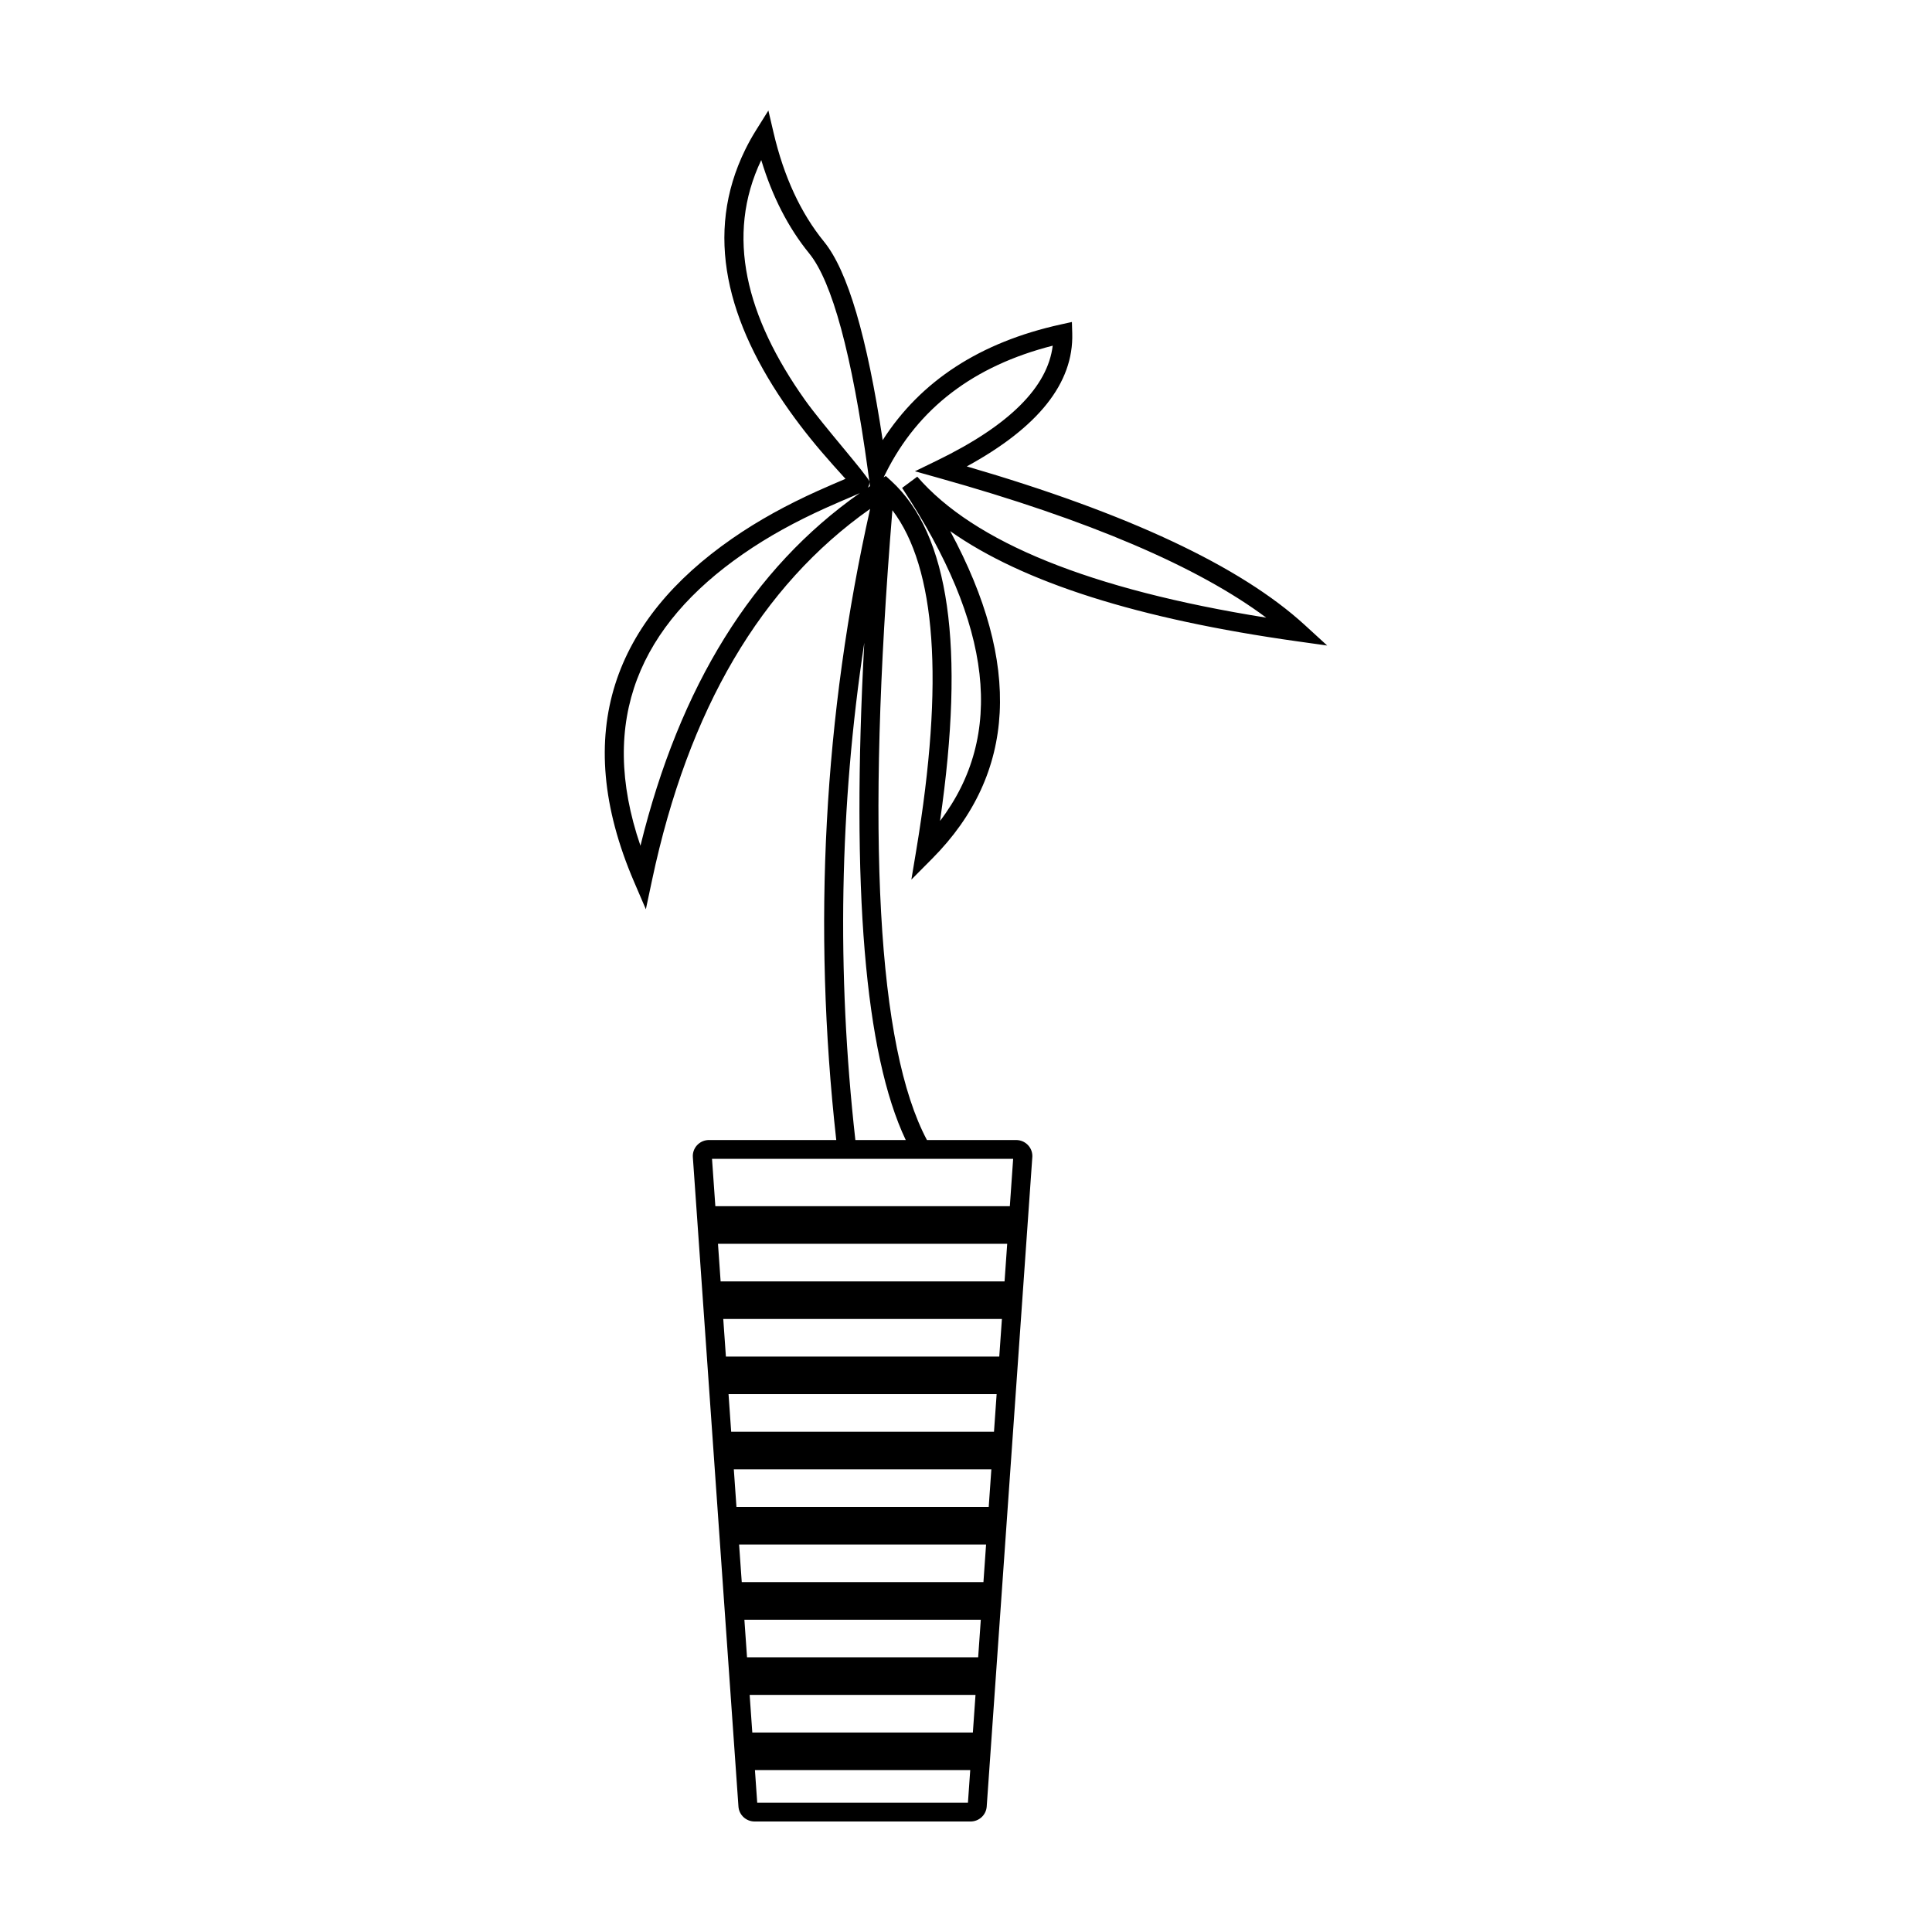 <?xml version="1.0" encoding="UTF-8"?>
<!-- Uploaded to: SVG Repo, www.svgrepo.com, Generator: SVG Repo Mixer Tools -->
<svg fill="#000000" width="800px" height="800px" version="1.1" viewBox="144 144 512 512" xmlns="http://www.w3.org/2000/svg">
 <path d="m401.82 603.13 0.699-9.965h-59.852l0.699 9.965zm-0.699 9.961h-57.055l0.605 8.641h55.844zm2.102-29.887 0.699-9.961h-62.652l0.699 9.961zm1.398-19.926 0.699-9.961h-65.453l0.703 9.961zm1.398-19.922 0.699-9.965h-68.25l0.699 9.965zm1.398-19.926 0.699-9.965h-71.047l0.699 9.965zm1.398-19.926 0.699-9.961h-73.844l0.699 9.961zm1.402-19.926 0.699-9.961h-76.645l0.699 9.961zm1.398-19.922 0.879-12.559h-79.805l0.883 12.559zm-31.125-184.45c-7.082 86.484-3.949 142.26 9.156 166.91h23.641c2.371 0 4.297 1.902 4.297 4.25 0 0.098-0.004 0.195-0.012 0.293l-12.086 172.1c-0.156 2.227-2.027 3.953-4.281 3.953h-57.223c-2.258 0-4.129-1.727-4.285-3.953l-12.086-172.1c-0.164-2.34 1.621-4.371 3.988-4.535 0.098-0.004 0.195-0.008 0.297-0.008h33.719c-6.309-56.734-3.316-112.49 8.977-167.26-28.922 20.383-48.188 53.121-57.785 98.348l-1.648 7.762-3.133-7.297c-17.074-39.777-4.875-69.496 25.941-90.898 7.125-4.949 14.57-8.984 22.734-12.676 1.367-0.621 2.703-1.203 4.199-1.848 0.613-0.262 2.66-1.137 3.164-1.352-0.875-0.973-2.559-2.832-3.258-3.617-4.305-4.828-8.012-9.367-11.625-14.461-16.625-23.461-22.605-46.875-11.715-69.109 0.871-1.781 1.852-3.547 2.945-5.289l3.215-5.133 1.375 5.883c2.734 11.676 7.199 21.297 13.379 28.883 6.285 7.715 11.387 25.152 15.539 52.586 10.086-15.727 25.855-25.961 47.172-30.652l2.973-0.656 0.09 3.016c0.383 13.219-9.074 24.941-27.949 35.254 42.672 12.438 72.523 26.422 89.598 42.055l5.914 5.414-7.977-1.121c-42.004-5.898-72.645-15.586-91.93-29.199 19.004 35.23 17.539 64.301-4.715 86.734l-5.574 5.617 1.293-7.766c7.469-44.852 5.227-74.91-6.324-90.121zm-9.812 166.91h13.352c-10.855-22.867-14.477-66.719-10.988-131.79-6.574 43.316-7.363 87.242-2.363 131.79zm3.734-174.36c-0.008 0.648-0.172 1.098-0.453 1.465 0.199-0.133 0.398-0.266 0.602-0.398zm-4.301 3.691c-0.449 0.195-2.59 1.105-3.207 1.371-1.469 0.629-2.773 1.203-4.113 1.809-7.902 3.574-15.09 7.469-21.934 12.223-27.023 18.766-38.613 43.75-27.133 77.273 10.398-42.352 29.77-73.539 58.121-93.449-0.434 0.207-0.988 0.453-1.734 0.773zm3.871-6.848c-4.211-30.746-9.48-50.008-15.52-57.422-5.551-6.812-9.789-15.07-12.727-24.762-9.562 20.098-3.984 41.598 11.566 63.543 4.754 6.707 16.488 19.902 17.086 21.625zm4.762 1.543 1.426 1.301c15.445 14.113 19.613 44.129 12.949 90.113 17.23-22.656 13.996-51.898-10.051-88.254l4.019-2.984c15.012 17.383 45.84 29.91 92.469 37.363-18.078-13.508-47.02-25.875-86.781-37.02l-6.312-1.77 5.887-2.863c19.23-9.348 29.297-19.523 30.629-30.422-20.98 5.348-35.668 16.578-44.246 33.762l-0.57 1.141z"/>
</svg>